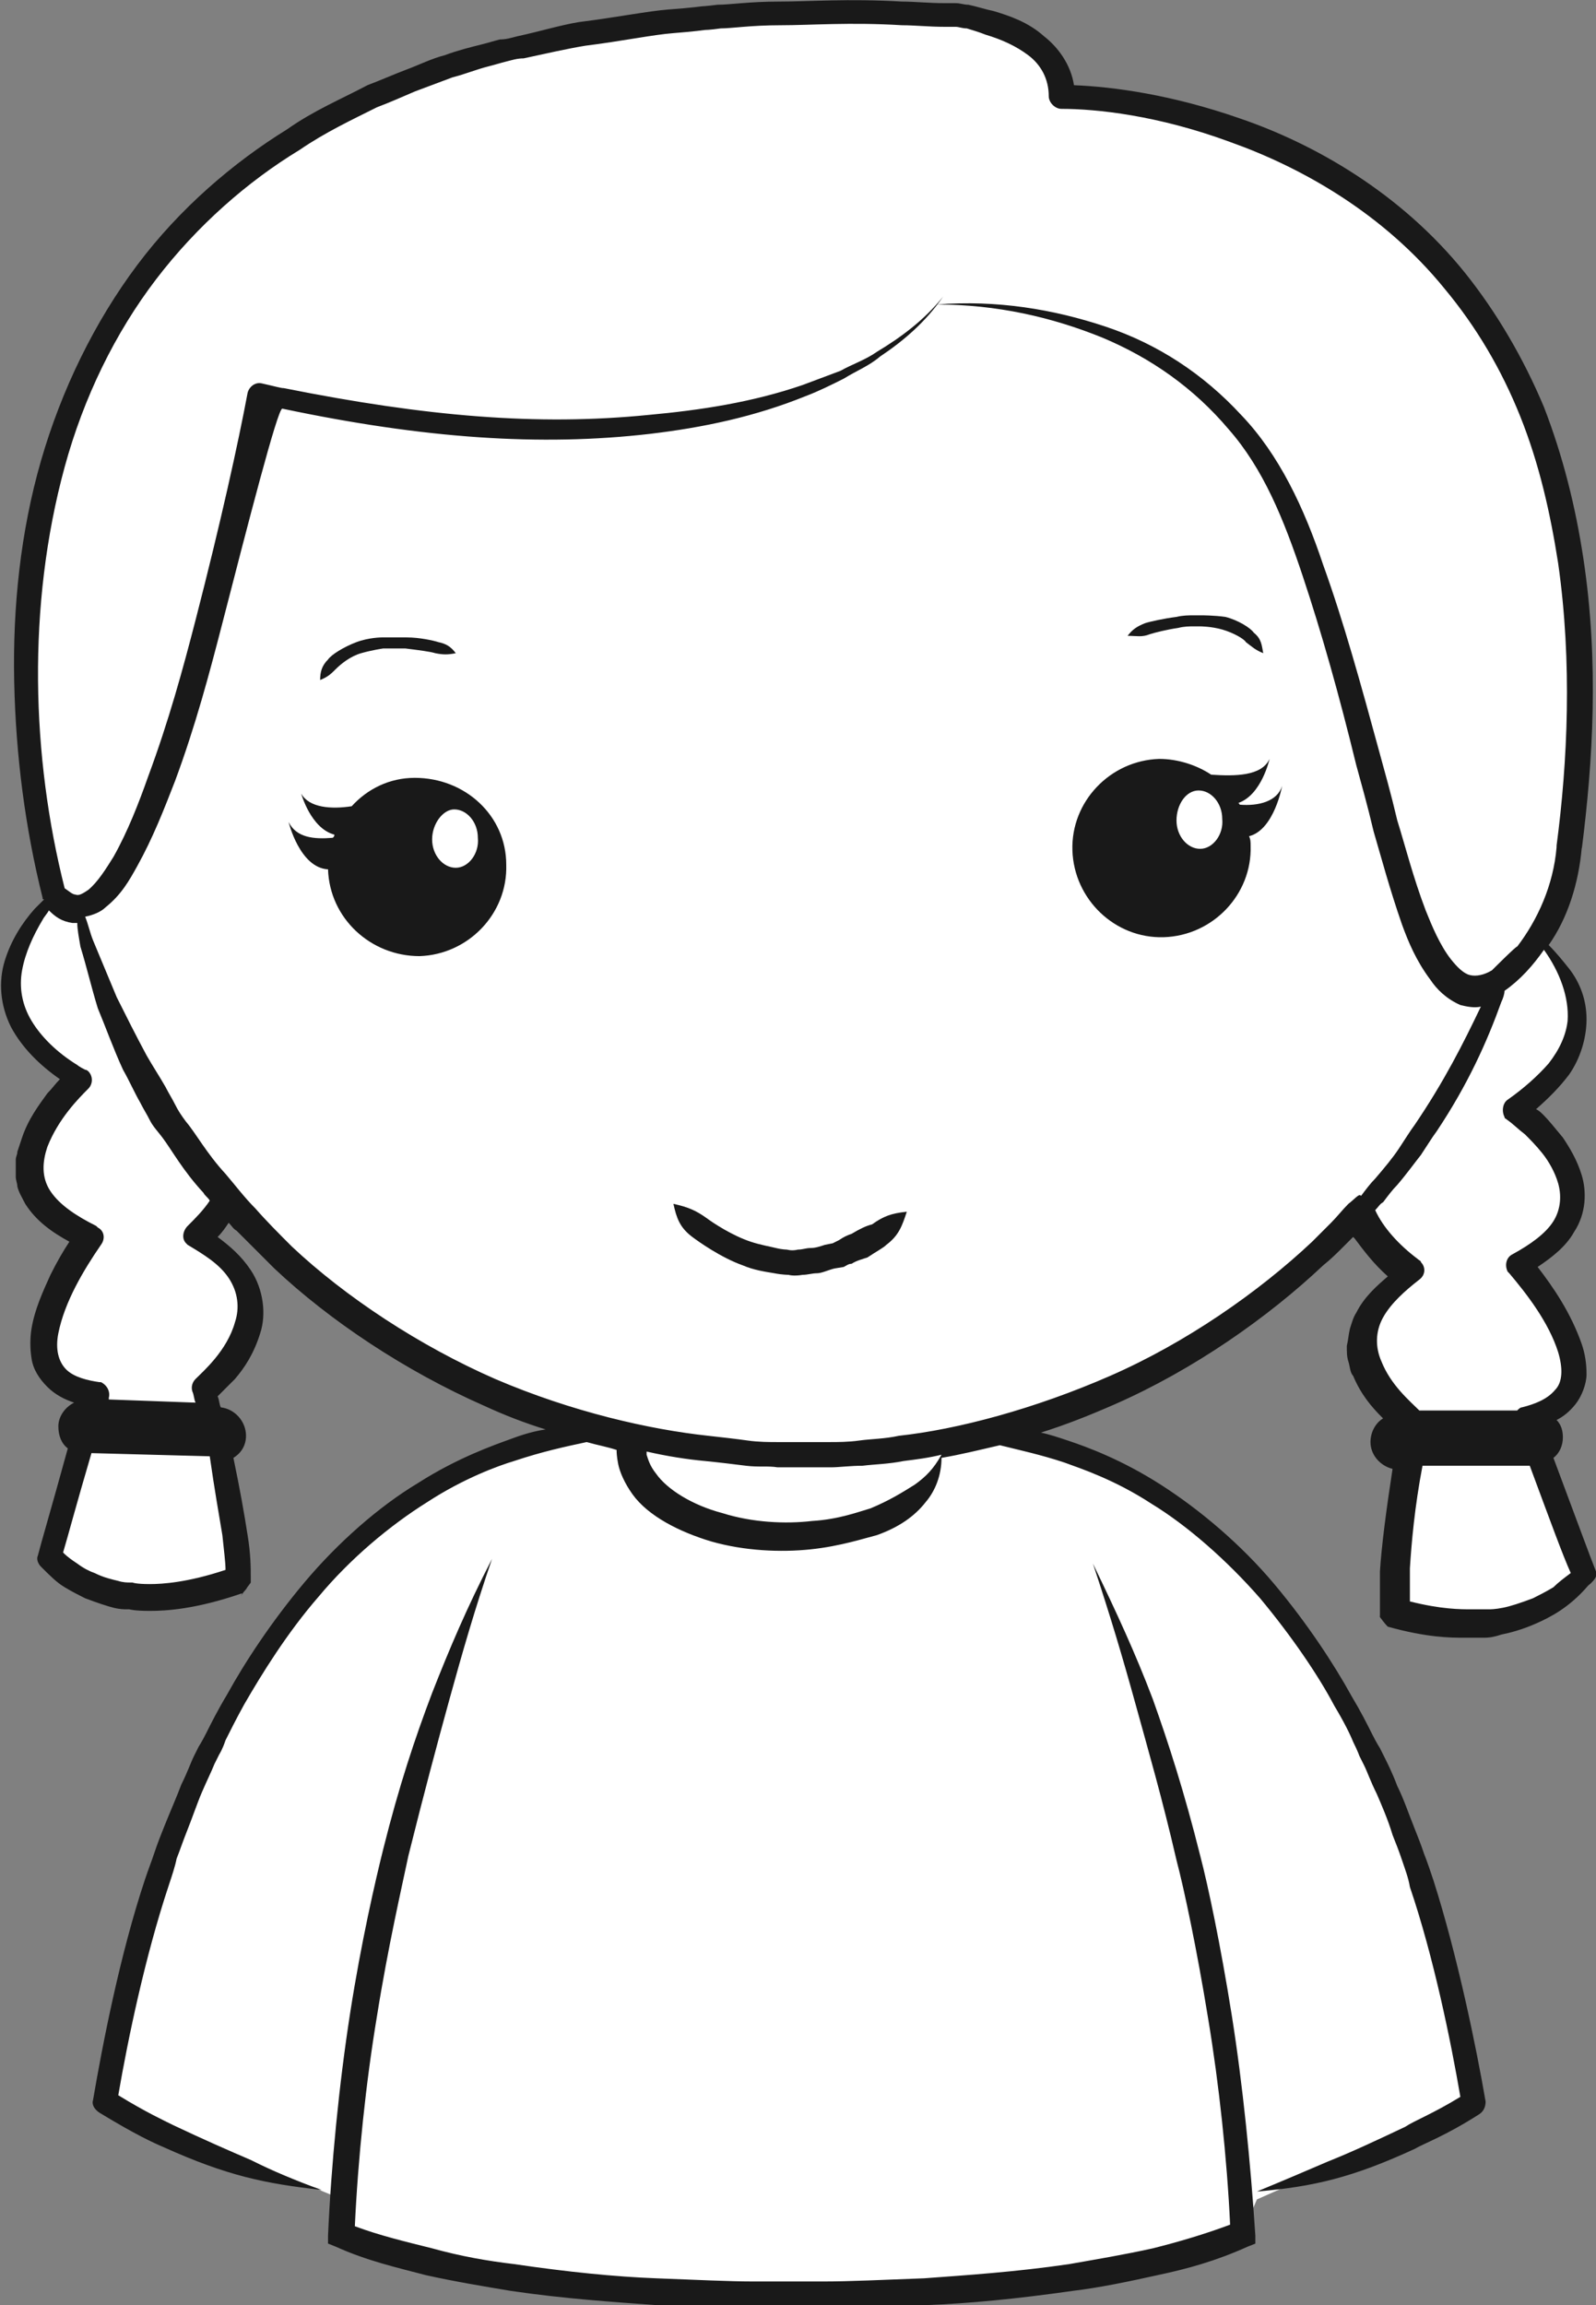 <?xml version="1.0" encoding="utf-8"?>
<!-- Generator: Adobe Illustrator 18.0.0, SVG Export Plug-In . SVG Version: 6.00 Build 0)  -->
<!DOCTYPE svg PUBLIC "-//W3C//DTD SVG 1.1//EN" "http://www.w3.org/Graphics/SVG/1.1/DTD/svg11.dtd">
<svg version="1.1" id="Layer_1" xmlns="http://www.w3.org/2000/svg" xmlns:xlink="http://www.w3.org/1999/xlink" x="0px" y="0px"
	 viewBox="0 0 101.2 146.1" enable-background="new 0 0 101.2 146.1" xml:space="preserve">
<rect x="0" y="0" width="101.2" height="146.1" fill="#808080" stroke="none"/>
<g>
	<path fill="#FFFFFF" d="M89.8,58.4c-8.3,4.2-1.3,11.8-1.3,11.8c-6.7,5,1,10.4,1,10.4c-6.9,4.8,0.3,9.6,0.3,9.6
		c-1.8,8.7-1.2,12-1.2,12c8.6,2.4,11.8-2.3,11.8-2.3l-3.7-9.9c7.3-1.5-0.4-9.8-0.4-9.8c7.8-4.1-0.2-9.9-0.2-9.9
		c6.6-4.6,3.4-9,0.9-11.3"/>
</g>
<g>
	<path fill="#FFFFFF" d="M10.4,55.7c8.6,3.6,2.2,11.9,2.2,11.9c7,4.5-0.2,10.6-0.2,10.6c7.3,4.3,0.4,9.8,0.4,9.8
		c2.5,8.7,2.2,12.1,2.2,12.1c-8.4,3.2-12-1.3-12-1.3L6,88.4c-7.4-0.9-0.4-10-0.4-10c-8.1-3.5-0.6-10-0.6-10
		c-9.9-5.9,0.1-13.2,0.1-13.2"/>
</g>
<g>
	<path fill="#FFFFFF" d="M78.7,141.7c0,0-7.6,3.7-27.7,3.7l-1.6,0c-20.1,0-27.7-3.7-27.7-3.7l0-2.3l-15-6.2c8-48,36-42.4,36-42.4h15
		c0,0,28-5.6,36,42.4l-14,6.2L78.7,141.7z"/>
</g>
<g>
	<ellipse fill="#FFFFFF" cx="49.9" cy="91.8" rx="9.8" ry="5.5"/>
</g>
<path fill="#FFFFFF" d="M4.6,49.7C5.7,74.2,27.5,93.2,53.3,92C79.1,90.8,99.1,70,98,45.5C96.9,21,75.1,2.1,49.3,3.2
	C23.5,4.4,3.4,25.2,4.6,49.7z"/>
<g>
	<path fill="#FFFFFF" d="M59.6,19c0,0-8.8,13.8-43.2,6.1c0,0-7.3,38.7-13,31.6c0,0-17.4-60,57.1-55.7c0,0,6.9,0.6,6.8,5.1
		c0,0,38.5-0.4,32.1,47.6c0,0-0.2,4.9-3.9,8c-6.3,5.4-7.6-14.5-13.5-29.2C76.2,17.7,59.6,19,59.6,19"/>
</g>
<g>
	<path fill="#191919" d="M78.1,127.7c-0.7-4.4-1.5-8.2-2-10.1c-1-4-2-7.1-3-9.9c-1.1-2.9-2.3-5.5-3.8-8.6c1.1,3.3,1.9,6,2.7,8.9
		c0.8,2.9,1.7,6,2.6,9.9c0.5,1.9,1.3,5.7,2,10c0.7,4.2,1.2,8.9,1.4,13.1c-1.6,0.6-3.3,1.1-4.9,1.5c-1.8,0.4-3.6,0.7-5.3,1
		c-3.4,0.5-6.5,0.7-9.2,0.9c-2.6,0.1-4.8,0.2-6.3,0.2c-1.5,0-2.3,0-2.3,0s-0.8,0-2.3,0c-1.4,0-3.5-0.1-6.1-0.2
		c-2.6-0.1-5.6-0.4-9-0.9c-1.7-0.2-3.4-0.5-5.2-1c-1.6-0.4-3.3-0.8-4.9-1.4c0.2-4.3,0.7-9.1,1.4-13.3c0.7-4.4,1.6-8.3,2-10.2
		c1-4,1.8-7,2.6-9.9c0.8-2.9,1.6-5.7,2.7-8.9c-1.6,3.1-2.7,5.7-3.8,8.5c-1.1,2.9-2.1,5.9-3.1,9.9c-0.5,2-1.4,5.9-2.1,10.4
		c-0.7,4.5-1.2,9.6-1.4,14.1l0,0.5l0.5,0.2c2,0.9,3.8,1.3,5.7,1.8c1.8,0.4,3.6,0.7,5.4,1c3.4,0.5,6.5,0.7,9.2,0.9
		c2.6,0.1,4.7,0.2,6.2,0.2c1.5,0,2.3,0,2.3,0s0.8,0,2.3,0c1.5,0,3.7,0,6.3-0.2c2.7-0.1,5.8-0.4,9.3-0.9c1.7-0.2,3.6-0.6,5.4-1
		c1.9-0.4,3.7-0.9,5.7-1.8l0.5-0.2l0-0.5C79.3,137.1,78.8,132.1,78.1,127.7z"/>
	<path fill="#191919" d="M54,78.2c-0.3,0.1-0.5,0.2-0.8,0.4l-0.4,0.2l-0.5,0.1c-0.3,0.1-0.6,0.2-0.9,0.2c-0.3,0-0.5,0.1-0.8,0.1
		c-0.4,0.1-0.7,0-0.7,0c0,0-0.3,0-0.7-0.1c-0.4-0.1-1-0.2-1.6-0.4c-1.2-0.4-2.4-1.2-2.8-1.5c-0.7-0.5-1.2-0.7-2.1-0.9
		c0.2,0.9,0.4,1.5,1.2,2.1c0.4,0.3,1.8,1.3,3.2,1.8c0.7,0.3,1.4,0.4,2,0.5c0.5,0.1,0.9,0.1,0.9,0.1c0,0,0.3,0.1,0.9,0
		c0.3,0,0.6-0.1,0.9-0.1c0.3,0,0.7-0.2,1.1-0.3l0.6-0.1c0.2-0.1,0.3-0.2,0.5-0.2c0.3-0.2,0.7-0.3,1-0.4c0.6-0.4,1-0.6,1.2-0.8
		c0.8-0.6,1-1.2,1.3-2.1c-1,0.1-1.5,0.3-2.2,0.8C54.9,77.7,54.5,77.9,54,78.2z"/>
	<path fill="#191919" d="M72.9,40.2c0.3-0.1,1.1-0.3,1.8-0.4c0.4-0.1,0.7-0.1,1-0.1c0.3,0,0.4,0,0.4,0s0.7,0,1.4,0.2
		c0.7,0.2,1.4,0.6,1.5,0.8c0.4,0.3,0.6,0.5,1.1,0.7c-0.1-0.5-0.1-0.9-0.6-1.3c-0.2-0.3-1-0.8-1.8-1C77,39,76.2,39,76.2,39
		s-0.2,0-0.5,0c-0.3,0-0.7,0-1.1,0.1c-0.8,0.1-1.7,0.3-2,0.4c-0.5,0.2-0.8,0.4-1.1,0.8C72.1,40.3,72.4,40.4,72.9,40.2z"/>
	<path fill="#191919" d="M22.9,41.4c0.7-0.2,1.4-0.3,1.4-0.3s0.2,0,0.4,0c0.3,0,0.6,0,1,0c0.8,0.1,1.6,0.2,1.9,0.3
		c0.5,0.1,0.8,0.1,1.3,0c-0.3-0.4-0.6-0.6-1.1-0.7c-0.3-0.1-1.2-0.3-2-0.3c-0.4,0-0.8,0-1.1,0c-0.3,0-0.5,0-0.5,0s-0.8,0-1.6,0.3
		c-0.8,0.3-1.6,0.8-1.8,1.1c-0.4,0.4-0.5,0.8-0.5,1.3c0.5-0.2,0.7-0.4,1-0.7C21.6,42.1,22.2,41.6,22.9,41.4z"/>
	<path fill="#191919" d="M78.6,51c0,0,0-0.1-0.1-0.1c1.5-0.5,2-2.8,2-2.8c-0.5,1.1-2.2,1.1-3.7,1c-0.9-0.6-2.1-1-3.3-1
		c-3.1,0.1-5.6,2.7-5.5,5.8c0.1,3.1,2.7,5.6,5.8,5.5c3.1-0.1,5.6-2.7,5.5-5.8c0-0.2,0-0.4-0.1-0.6c1.6-0.4,2.1-3.2,2.1-3.2
		C81,50.8,79.8,51.1,78.6,51z"/>
	<path fill="#191919" d="M26.3,49.3c-1.6,0-3,0.7-4,1.8c-1.3,0.2-2.7,0.1-3.2-0.8c0,0,0.6,2.2,2.1,2.6c0,0.1,0,0.1-0.1,0.2
		c-1.2,0.1-2.3,0-2.8-1c0,0,0.7,2.9,2.5,3c0.1,3.1,2.7,5.5,5.8,5.5c3.1-0.1,5.6-2.7,5.5-5.8C32.1,51.7,29.5,49.3,26.3,49.3z"/>
	<path fill="#191919" d="M15.3,100.8L15.3,100.8C15.3,100.9,15.3,100.9,15.3,100.8z"/>
	<path fill="#191919" d="M88.4,102.9L88.4,102.9C88.5,103,88.5,102.9,88.4,102.9z"/>
	<path fill="#191919" d="M101.2,99.6L101.2,99.6c-0.4-1-1.2-3.2-2.7-7.2c0.4-0.3,0.6-0.8,0.6-1.3c0-0.4-0.1-0.8-0.4-1.1
		c0.4-0.2,0.8-0.5,1.2-1c0.4-0.5,0.7-1.3,0.7-1.9c0-0.7-0.1-1.3-0.3-1.9c-0.7-2-1.8-3.6-2.8-4.9c0.9-0.6,1.8-1.3,2.3-2.2
		c0.8-1.2,0.8-2.6,0.5-3.6c-0.3-1-0.8-1.8-1.2-2.4c-0.5-0.6-0.9-1.1-1.2-1.4c-0.2-0.2-0.3-0.3-0.5-0.4c0.8-0.7,1.5-1.4,2.1-2.2
		c0.7-1,1.1-2.3,1.1-3.5c0-1.2-0.4-2.3-1.1-3.2c-0.4-0.5-0.8-1-1.3-1.5c1.2-1.7,1.9-3.9,2.1-6.2l0,0.1c0.7-5.5,1.1-11.8,0.1-18.4
		c-0.5-3.3-1.3-6.5-2.5-9.6c-1.3-3.1-3-6-5-8.5c-4.1-5.1-9.6-8.2-14.3-9.8c-4.3-1.5-8-2-10.5-2.1c-0.2-1.3-1-2.4-1.9-3.1
		C65.2,1.4,64,1,63,0.7c-0.5-0.1-1.1-0.3-1.6-0.4c-0.3,0-0.5-0.1-0.8-0.1c-0.2,0-0.5,0-0.7,0c-1,0-1.9-0.1-2.7-0.1
		c-3.4-0.2-5.9,0-7.8,0c-1.9,0-3.1,0.2-3.9,0.2c-0.8,0.1-1,0.1-1,0.1s-0.7,0.1-2.1,0.2c-1.3,0.1-3.3,0.5-5.7,0.8
		c-1.2,0.2-2.5,0.6-3.9,0.9c-0.4,0.1-0.7,0.2-1.1,0.2c-0.4,0.1-0.7,0.2-1.1,0.3C29.8,3,29,3.2,28.2,3.5c-0.8,0.2-1.6,0.6-2.4,0.9
		c-0.8,0.3-1.7,0.7-2.5,1c-1.7,0.9-3.4,1.6-5.1,2.8c-3.4,2.1-6.8,5-9.5,8.6c-2.7,3.6-4.8,7.9-6.1,12.4c-1.3,4.5-1.8,9.3-1.7,14
		c0.1,4.7,0.7,9.3,1.8,13.7c0,0.1,0,0.1,0.1,0.1c-0.2,0.2-0.4,0.4-0.6,0.6c-0.8,0.9-1.5,2-1.9,3.3c-0.4,1.3-0.3,2.8,0.4,4.2
		c0.7,1.3,1.8,2.4,3.1,3.3C3.5,68.7,3.3,69,3,69.3c-0.5,0.7-1.2,1.6-1.6,2.8c-0.1,0.3-0.2,0.6-0.3,0.9c0,0.2-0.1,0.3-0.1,0.5
		c0,0.2,0,0.4,0,0.5c0,0.2,0,0.4,0,0.6c0,0.2,0.1,0.4,0.1,0.6c0.1,0.4,0.3,0.7,0.5,1.1c0.7,1.1,1.7,1.8,2.8,2.4
		C4,79.3,3.6,80,3.2,80.8c-0.5,1.1-1,2.2-1.2,3.4c-0.1,0.6-0.1,1.3,0,1.9c0.1,0.7,0.5,1.3,1,1.8c0.5,0.5,1.1,0.8,1.7,1
		c-0.6,0.3-1,0.9-1,1.5c0,0.6,0.2,1.1,0.6,1.4c-1.1,4-1.7,6-1.9,6.8l0,0c-0.1,0.2,0,0.5,0.2,0.7c0.6,0.6,1,1,1.5,1.3
		c0.5,0.3,0.9,0.5,1.3,0.7c0.8,0.3,1.4,0.5,1.8,0.6c0.4,0.1,0.7,0.1,0.8,0.1c0.2,0,0.2,0,0.2,0s0.3,0.1,1.3,0.1c1,0,2.9-0.1,5.8-1.1
		c0,0,0,0,0.1,0l0,0l0,0l0,0l0,0l0,0c0,0,0,0,0,0l0,0l0.3-0.4c-0.2,0.2-0.2,0.3-0.3,0.4l0,0c-0.5,0.6,0.6-0.8,0.5-0.7l0,0
		c0,0,0,0,0-0.1c0-0.1,0-0.2,0-0.3c0-0.5,0-1.4-0.2-2.6c-0.2-1.3-0.5-3-0.9-4.9c0.5-0.3,0.8-0.8,0.8-1.4c0-0.9-0.7-1.7-1.6-1.8
		c-0.1-0.2-0.1-0.5-0.2-0.7c0.3-0.3,0.7-0.7,1.1-1.1c0.6-0.7,1.2-1.6,1.6-2.9c0.4-1.2,0.2-2.8-0.6-4c-0.6-0.9-1.3-1.5-2.1-2.1
		c0.3-0.3,0.5-0.6,0.7-0.9c0.2,0.2,0.3,0.4,0.5,0.5c0.8,0.8,1.6,1.6,2.4,2.4c3.5,3.3,8.3,6.5,13.3,8.7c1.3,0.6,2.6,1.1,3.9,1.5
		c-0.7,0.1-1.4,0.3-2.2,0.6c-1.1,0.4-3.4,1.2-5.9,2.8c-2.5,1.5-5.1,3.8-7.2,6.3c-2.1,2.5-3.8,5.1-4.9,7.1c-0.6,1-1,1.8-1.3,2.4
		c-0.3,0.6-0.5,0.9-0.5,0.9s-0.1,0.2-0.3,0.6c-0.2,0.4-0.4,1-0.8,1.8c-0.3,0.8-0.7,1.7-1.1,2.7c-0.2,0.5-0.4,1-0.6,1.6
		c-0.2,0.6-0.4,1.1-0.6,1.7c-1.6,4.8-2.7,10.5-3.3,14l0,0c-0.1,0.3,0.1,0.6,0.4,0.8c2.3,1.4,3.4,1.9,4.1,2.2c4,1.8,6.4,2.3,10,2.7
		c-1.7-0.6-3.1-1.2-4.5-1.9c-1.4-0.6-3-1.3-4.9-2.2c-0.6-0.3-1.7-0.8-3.5-1.9c0.6-3.5,1.7-8.8,3.2-13.3c0.2-0.6,0.4-1.2,0.5-1.7
		c0.2-0.5,0.4-1.1,0.6-1.6c0.4-1,0.7-1.9,1-2.6c0.3-0.7,0.6-1.3,0.8-1.8c0.2-0.4,0.3-0.6,0.3-0.6s0.2-0.3,0.4-0.9
		c0.3-0.6,0.7-1.4,1.2-2.3c1.1-1.9,2.7-4.5,4.7-6.8c2-2.4,4.5-4.5,6.9-6c2.3-1.5,4.5-2.3,5.5-2.6c1.8-0.6,3.2-0.9,4.6-1.2
		c0.7,0.2,1.3,0.3,1.9,0.5c0,0,0,0.1,0,0.1s0,0.3,0.1,0.8c0.1,0.5,0.4,1.2,0.9,1.9c1,1.4,3,2.4,5,3c2.1,0.6,4.4,0.7,6.3,0.5
		c1.9-0.2,3.4-0.7,4.2-0.9c1.4-0.5,2.4-1.2,3.1-2.1c0.6-0.7,1-1.7,1-2.8c1.2-0.2,2.4-0.5,3.7-0.8c1.2,0.3,2.6,0.6,4.1,1.1
		c1.1,0.4,3.2,1.1,5.5,2.6c2.3,1.4,4.8,3.6,6.9,6c2,2.4,3.7,4.9,4.7,6.8c0.6,1,1,1.8,1.2,2.3c0.3,0.6,0.4,0.9,0.4,0.9
		s0.1,0.2,0.3,0.6c0.2,0.4,0.4,1,0.8,1.8c0.3,0.7,0.7,1.6,1,2.6c0.2,0.5,0.4,1,0.6,1.6c0.2,0.6,0.4,1.1,0.5,1.7
		c1.5,4.4,2.6,9.8,3.2,13.3c-1.8,1.1-2.9,1.5-3.5,1.9c-1.9,0.9-3.4,1.6-4.9,2.2c-1.4,0.6-2.8,1.2-4.5,1.9c3.6-0.3,6.1-0.9,10-2.7
		c0.7-0.4,1.9-0.8,4.1-2.2c0.3-0.2,0.4-0.5,0.4-0.8l0,0c-0.6-3.5-1.8-9.3-3.3-14c-0.2-0.6-0.4-1.2-0.6-1.7c-0.2-0.6-0.4-1.1-0.6-1.6
		c-0.4-1-0.7-1.9-1.1-2.7c-0.3-0.8-0.6-1.4-0.8-1.8c-0.2-0.4-0.3-0.6-0.3-0.6s-0.2-0.3-0.5-0.9c-0.3-0.6-0.7-1.4-1.3-2.4
		c-1.1-2-2.8-4.6-4.9-7.1c-2.1-2.5-4.7-4.7-7.2-6.3c-2.5-1.6-4.7-2.4-5.9-2.8c-0.6-0.2-1.2-0.4-1.7-0.5c1.6-0.5,3.1-1.1,4.7-1.8
		c5-2.2,9.7-5.5,13.2-8.8c0.5-0.4,0.9-0.8,1.3-1.2c0.2-0.2,0.4-0.4,0.6-0.6c0,0,0.1,0.1,0.1,0.1c0.6,0.8,1.2,1.6,2.1,2.4
		c-0.7,0.6-1.5,1.3-2,2.3c-0.2,0.3-0.3,0.7-0.4,1c-0.1,0.4-0.1,0.7-0.2,1.1c0,0.4,0,0.7,0.1,1c0.1,0.3,0.1,0.7,0.3,0.9
		c0.5,1.2,1.2,2,1.8,2.6c0,0,0,0,0.1,0.1c-0.5,0.3-0.8,0.9-0.8,1.5c0,0.8,0.6,1.5,1.4,1.7c-0.4,2.6-0.7,4.9-0.8,6.5c0,1.1,0,2,0,2.5
		c0,0.1,0,0.2,0,0.3l0,0l0,0l0,0l0,0c0,0,0,0.1,0,0.1l0.5,0.6c-0.1-0.1-0.2-0.2-0.5-0.6c0,0-0.4-0.5,0.5,0.6l0,0l0,0l0,0
		c0,0,0,0,0,0l0,0l0,0c2.5,0.7,4,0.7,4.8,0.7c0.8,0,1,0,1,0s0.1,0,0.3,0c0.2,0,0.5,0,1.1-0.2c0.5-0.1,1.3-0.3,2.2-0.7
		c0.9-0.4,2.1-1,3.3-2.4C101.2,100.1,101.3,99.8,101.2,99.6z M14.1,97.3c0.1,1,0.2,1.7,0.2,2.2c-2.4,0.8-4,0.9-4.8,0.9
		c-0.9,0-1.1-0.1-1.1-0.1s0,0-0.2,0c-0.1,0-0.4,0-0.7-0.1c-0.4-0.1-0.9-0.2-1.5-0.5c-0.3-0.1-0.7-0.3-1.1-0.6
		c-0.3-0.2-0.6-0.4-0.9-0.7c0.3-1,0.8-2.9,1.8-6.3l7.5,0.2C13.6,94.4,13.9,96.1,14.1,97.3z M14.5,81c0.6,0.9,0.7,1.9,0.4,2.8
		c-0.5,1.8-2,3.1-2.5,3.6l0,0c-0.2,0.2-0.3,0.5-0.2,0.8c0.1,0.2,0.1,0.5,0.2,0.7l-5.5-0.2c0,0,0-0.1,0-0.1c0.1-0.4-0.1-0.8-0.5-1
		c0,0-0.1,0-0.1,0c-0.7-0.1-1.6-0.3-2.1-0.8c-0.5-0.5-0.7-1.3-0.5-2.3c0.4-2,1.6-4,2.7-5.6c0.3-0.4,0.2-0.9-0.2-1.1
		c0,0-0.1-0.1-0.1-0.1c-1.2-0.6-2.3-1.3-2.9-2.2c-0.6-0.9-0.5-1.9-0.2-2.8c0.7-1.8,2-3.1,2.6-3.7l0,0c0.3-0.3,0.3-0.8,0-1.1
		c0,0-0.1-0.1-0.2-0.1c-0.4-0.2-0.5-0.3-0.5-0.3c-1.3-0.8-2.3-1.8-2.9-2.8c-0.6-1-0.8-2.1-0.6-3.2c0.2-1.1,0.7-2.2,1.3-3.2
		c0.1-0.2,0.3-0.4,0.4-0.6c0.4,0.4,0.8,0.7,1.5,0.8c0.1,0,0.2,0,0.3,0C4.9,58.9,5,59.4,5.1,60c0.4,1.3,0.7,2.6,1.1,3.9
		c0.5,1.2,1,2.6,1.6,3.9c0.4,0.7,0.7,1.4,1.1,2.1c0.2,0.4,0.4,0.7,0.6,1.1c0.2,0.4,0.5,0.7,0.8,1.1c0.6,0.8,1.3,2.1,2.6,3.5
		c0.1,0.2,0.3,0.3,0.4,0.5c-0.4,0.6-0.9,1.1-1.4,1.6c-0.3,0.3-0.4,0.8-0.1,1.1c0,0,0.1,0.1,0.1,0.1l0,0C12.9,79.5,13.9,80.1,14.5,81
		z M58,94.1c-0.8,0.5-1.6,1-2.8,1.5c-0.7,0.2-2,0.7-3.7,0.8c-1.7,0.2-3.8,0.1-5.7-0.5c-1.9-0.5-3.5-1.5-4.2-2.5
		c-0.4-0.5-0.5-0.9-0.6-1.2c0-0.1,0-0.2,0-0.2c1.3,0.3,2.6,0.5,3.7,0.6c1,0.1,1.8,0.2,2.6,0.3c0.8,0.1,1.4,0,2,0.1
		c1.1,0,1.7,0,1.7,0s0.2,0,0.4,0c0.3,0,0.7,0,1.3,0c0.5,0,1.2-0.1,2-0.1c0.8-0.1,1.6-0.1,2.6-0.3c0.8-0.1,1.6-0.2,2.4-0.4
		C59.2,93.1,58.7,93.6,58,94.1z M85.5,76.3c-0.4,0.4-0.7,0.8-1.1,1.2c-0.4,0.4-0.8,0.8-1.2,1.2c-3.4,3.2-8,6.4-12.8,8.5
		c-4.8,2.1-9.7,3.4-13.4,3.8c-0.9,0.2-1.8,0.2-2.5,0.3c-0.7,0.1-1.4,0.1-1.9,0.1c-0.5,0-0.9,0-1.2,0c-0.3,0-0.4,0-0.4,0
		s-0.6,0-1.7,0c-0.5,0-1.2,0-1.9-0.1c-0.7-0.1-1.6-0.2-2.5-0.3c-3.7-0.4-8.6-1.5-13.5-3.6c-4.8-2.1-9.5-5.2-12.9-8.4
		c-0.8-0.8-1.6-1.6-2.3-2.4c-0.7-0.7-1.3-1.5-1.9-2.2c-1.2-1.3-1.9-2.6-2.5-3.3c-0.3-0.4-0.5-0.7-0.7-1.1c-0.2-0.4-0.4-0.7-0.6-1.1
		c-0.4-0.7-0.8-1.3-1.2-2c-0.7-1.3-1.3-2.5-1.9-3.7c-0.5-1.2-1-2.4-1.5-3.6c-0.2-0.5-0.3-1-0.5-1.5c0.5-0.1,1-0.3,1.3-0.6
		c1-0.8,1.5-1.7,2-2.6c1-1.8,1.7-3.6,2.4-5.4c1.3-3.5,2.2-6.9,3-10c1.6-6.2,3.5-13.6,3.8-13.6c9,1.9,16.4,2.4,23.3,1.6
		c3.4-0.4,6.7-1.1,9.9-2.4c0.8-0.3,1.6-0.7,2.4-1.1c0.8-0.5,1.6-0.8,2.3-1.4c1.5-1,2.9-2.2,4-3.8c-1.2,1.5-2.7,2.6-4.2,3.5
		c-0.7,0.5-1.6,0.8-2.3,1.2c-0.8,0.3-1.6,0.6-2.4,0.9c-3.2,1.1-6.5,1.6-9.8,1.9C34.1,27,27,26.4,18,24.6c-0.2,0-0.5-0.1-1.4-0.3l0,0
		c-0.4-0.1-0.8,0.2-0.9,0.6l0,0c-0.6,3.2-1.7,8.2-3.3,14.4c-0.8,3.1-1.7,6.4-3,9.9c-0.6,1.7-1.3,3.5-2.2,5.1c-0.5,0.8-1,1.6-1.6,2.1
		c-0.3,0.2-0.6,0.4-0.8,0.3c-0.2,0-0.4-0.2-0.7-0.4c-2.1-8.3-2.4-17.9,0-26.7c1.2-4.4,3.2-8.5,5.8-11.9c2.6-3.4,5.8-6.2,9.1-8.2
		c1.6-1.1,3.3-1.9,4.9-2.7c0.8-0.3,1.7-0.7,2.4-1c0.8-0.3,1.6-0.6,2.4-0.9c0.8-0.2,1.5-0.5,2.3-0.7c0.4-0.1,0.7-0.2,1.1-0.3
		c0.4-0.1,0.7-0.2,1.1-0.2c1.4-0.3,2.7-0.6,3.9-0.8c2.4-0.3,4.3-0.7,5.6-0.8c1.3-0.1,2-0.2,2-0.2s0.3,0,1-0.1c0.7,0,1.9-0.2,3.8-0.2
		c1.9,0,4.4-0.2,7.7,0c0.8,0,1.7,0.1,2.7,0.1c0.2,0,0.5,0,0.7,0c0.2,0,0.4,0.1,0.7,0.1C61.6,1.9,62,2,62.5,2.2
		c1,0.3,1.9,0.7,2.7,1.3c0.8,0.6,1.3,1.5,1.3,2.6c0,0.4,0.4,0.8,0.8,0.8l0,0c2.2,0,6.1,0.4,10.7,2.1c4.5,1.6,9.7,4.5,13.6,9.3
		c2,2.4,3.6,5.1,4.8,8.1c1.2,3,1.9,6.1,2.4,9.3c0.9,6.3,0.6,12.6-0.1,17.9l0,0.1c-0.2,2.4-1.2,4.6-2.5,6.3c0-0.1-1.5,1.4-1.6,1.5
		c-0.5,0.3-1,0.4-1.4,0.3c-0.4-0.1-0.8-0.5-1.2-1c-0.7-0.9-1.2-2.1-1.6-3.1c-0.8-2.1-1.3-4.1-1.8-5.7c-0.4-1.7-0.8-3.1-1.1-4.2
		c-1.2-4.4-2.3-8.4-3.6-12c-1.2-3.6-2.8-7-5.2-9.5c-2.4-2.6-5.3-4.5-8.6-5.6c-3.3-1.1-6.9-1.7-10.7-1.4c3.8,0,7.3,0.8,10.5,2.1
		c3.1,1.3,5.8,3.2,8,5.8c2.2,2.5,3.5,5.7,4.7,9.3c1.2,3.6,2.3,7.5,3.4,12c0.3,1.1,0.7,2.5,1.1,4.2c0.5,1.7,1,3.6,1.8,5.9
		c0.4,1.1,0.9,2.3,1.8,3.5c0.4,0.6,1,1.2,1.9,1.6c0.4,0.1,0.9,0.2,1.3,0.1c-1.1,2.3-2.3,4.7-4.2,7.5c-0.3,0.4-0.6,0.9-1,1.5
		c-0.4,0.6-0.9,1.2-1.5,1.9c-0.3,0.3-0.6,0.7-0.9,1.1C86.2,75.6,85.9,76,85.5,76.3z M87.6,86.3c-0.4-0.9-0.4-1.9,0.1-2.8
		c0.5-0.9,1.4-1.7,2.3-2.4l0,0c0.4-0.3,0.4-0.8,0.1-1.1c0-0.1-0.1-0.1-0.2-0.2c-1.2-0.9-2.2-2-2.7-3.1c0.2-0.2,0.3-0.4,0.5-0.5
		c0.3-0.4,0.6-0.8,0.9-1.1c0.6-0.7,1.1-1.4,1.5-1.9c0.4-0.6,0.7-1.1,1-1.5c2-3,3.2-5.7,4.1-8.2c0.1-0.2,0.2-0.5,0.2-0.7c0,0,0,0,0,0
		c1-0.7,1.8-1.6,2.5-2.6c1,1.4,1.6,3,1.5,4.5c-0.1,0.9-0.5,1.8-1.2,2.7c-0.7,0.8-1.6,1.6-2.6,2.3c-0.3,0.2-0.4,0.7-0.2,1.1
		c0,0.1,0.1,0.1,0.2,0.2l0,0c0.3,0.2,0.7,0.6,1.1,0.9c0.3,0.3,0.7,0.7,1.1,1.2c0.4,0.5,0.8,1.2,1,1.9c0.2,0.7,0.2,1.6-0.3,2.4
		c-0.5,0.8-1.5,1.5-2.6,2.1l0,0c-0.4,0.2-0.5,0.7-0.3,1.1c0,0,0.1,0.1,0.1,0.1c1.1,1.3,2.5,3.1,3.1,5c0.3,1,0.3,1.9-0.2,2.4
		c-0.5,0.6-1.3,0.9-2.1,1.1c-0.1,0-0.2,0.1-0.3,0.2h-6.2C89.4,88.8,88.2,87.8,87.6,86.3z M98.5,100.6c-0.5,0.3-0.9,0.5-1.3,0.7
		c-0.8,0.3-1.4,0.5-1.9,0.6c-0.5,0.1-0.8,0.1-0.9,0.1c-0.2,0-0.2,0-0.2,0s-0.2,0-0.9,0c-0.7,0-1.9,0-3.9-0.5c0-0.5,0-1.2,0-2.1
		c0.1-1.6,0.3-3.9,0.8-6.5H97c1.3,3.5,2.1,5.7,2.6,6.8C99.2,100,98.8,100.3,98.5,100.6z"/>
	<path fill="#191919" d="M87.9,102.2C87.9,102.3,87.9,102.3,87.9,102.2L87.9,102.2L87.9,102.2z"/>
</g>
<path fill="#FFFFFF" d="M27.4,53.2c0,1,0.7,1.8,1.5,1.8c0.8,0,1.5-0.9,1.4-1.9c0-1-0.7-1.8-1.5-1.8C28.1,51.3,27.4,52.2,27.4,53.2z"
	/>
<path fill="#FFFFFF" d="M74.6,52c0,1,0.7,1.8,1.5,1.8c0.8,0,1.5-0.9,1.4-1.9c0-1-0.7-1.8-1.5-1.8C75.2,50.1,74.6,51,74.6,52z"/>
</svg>
